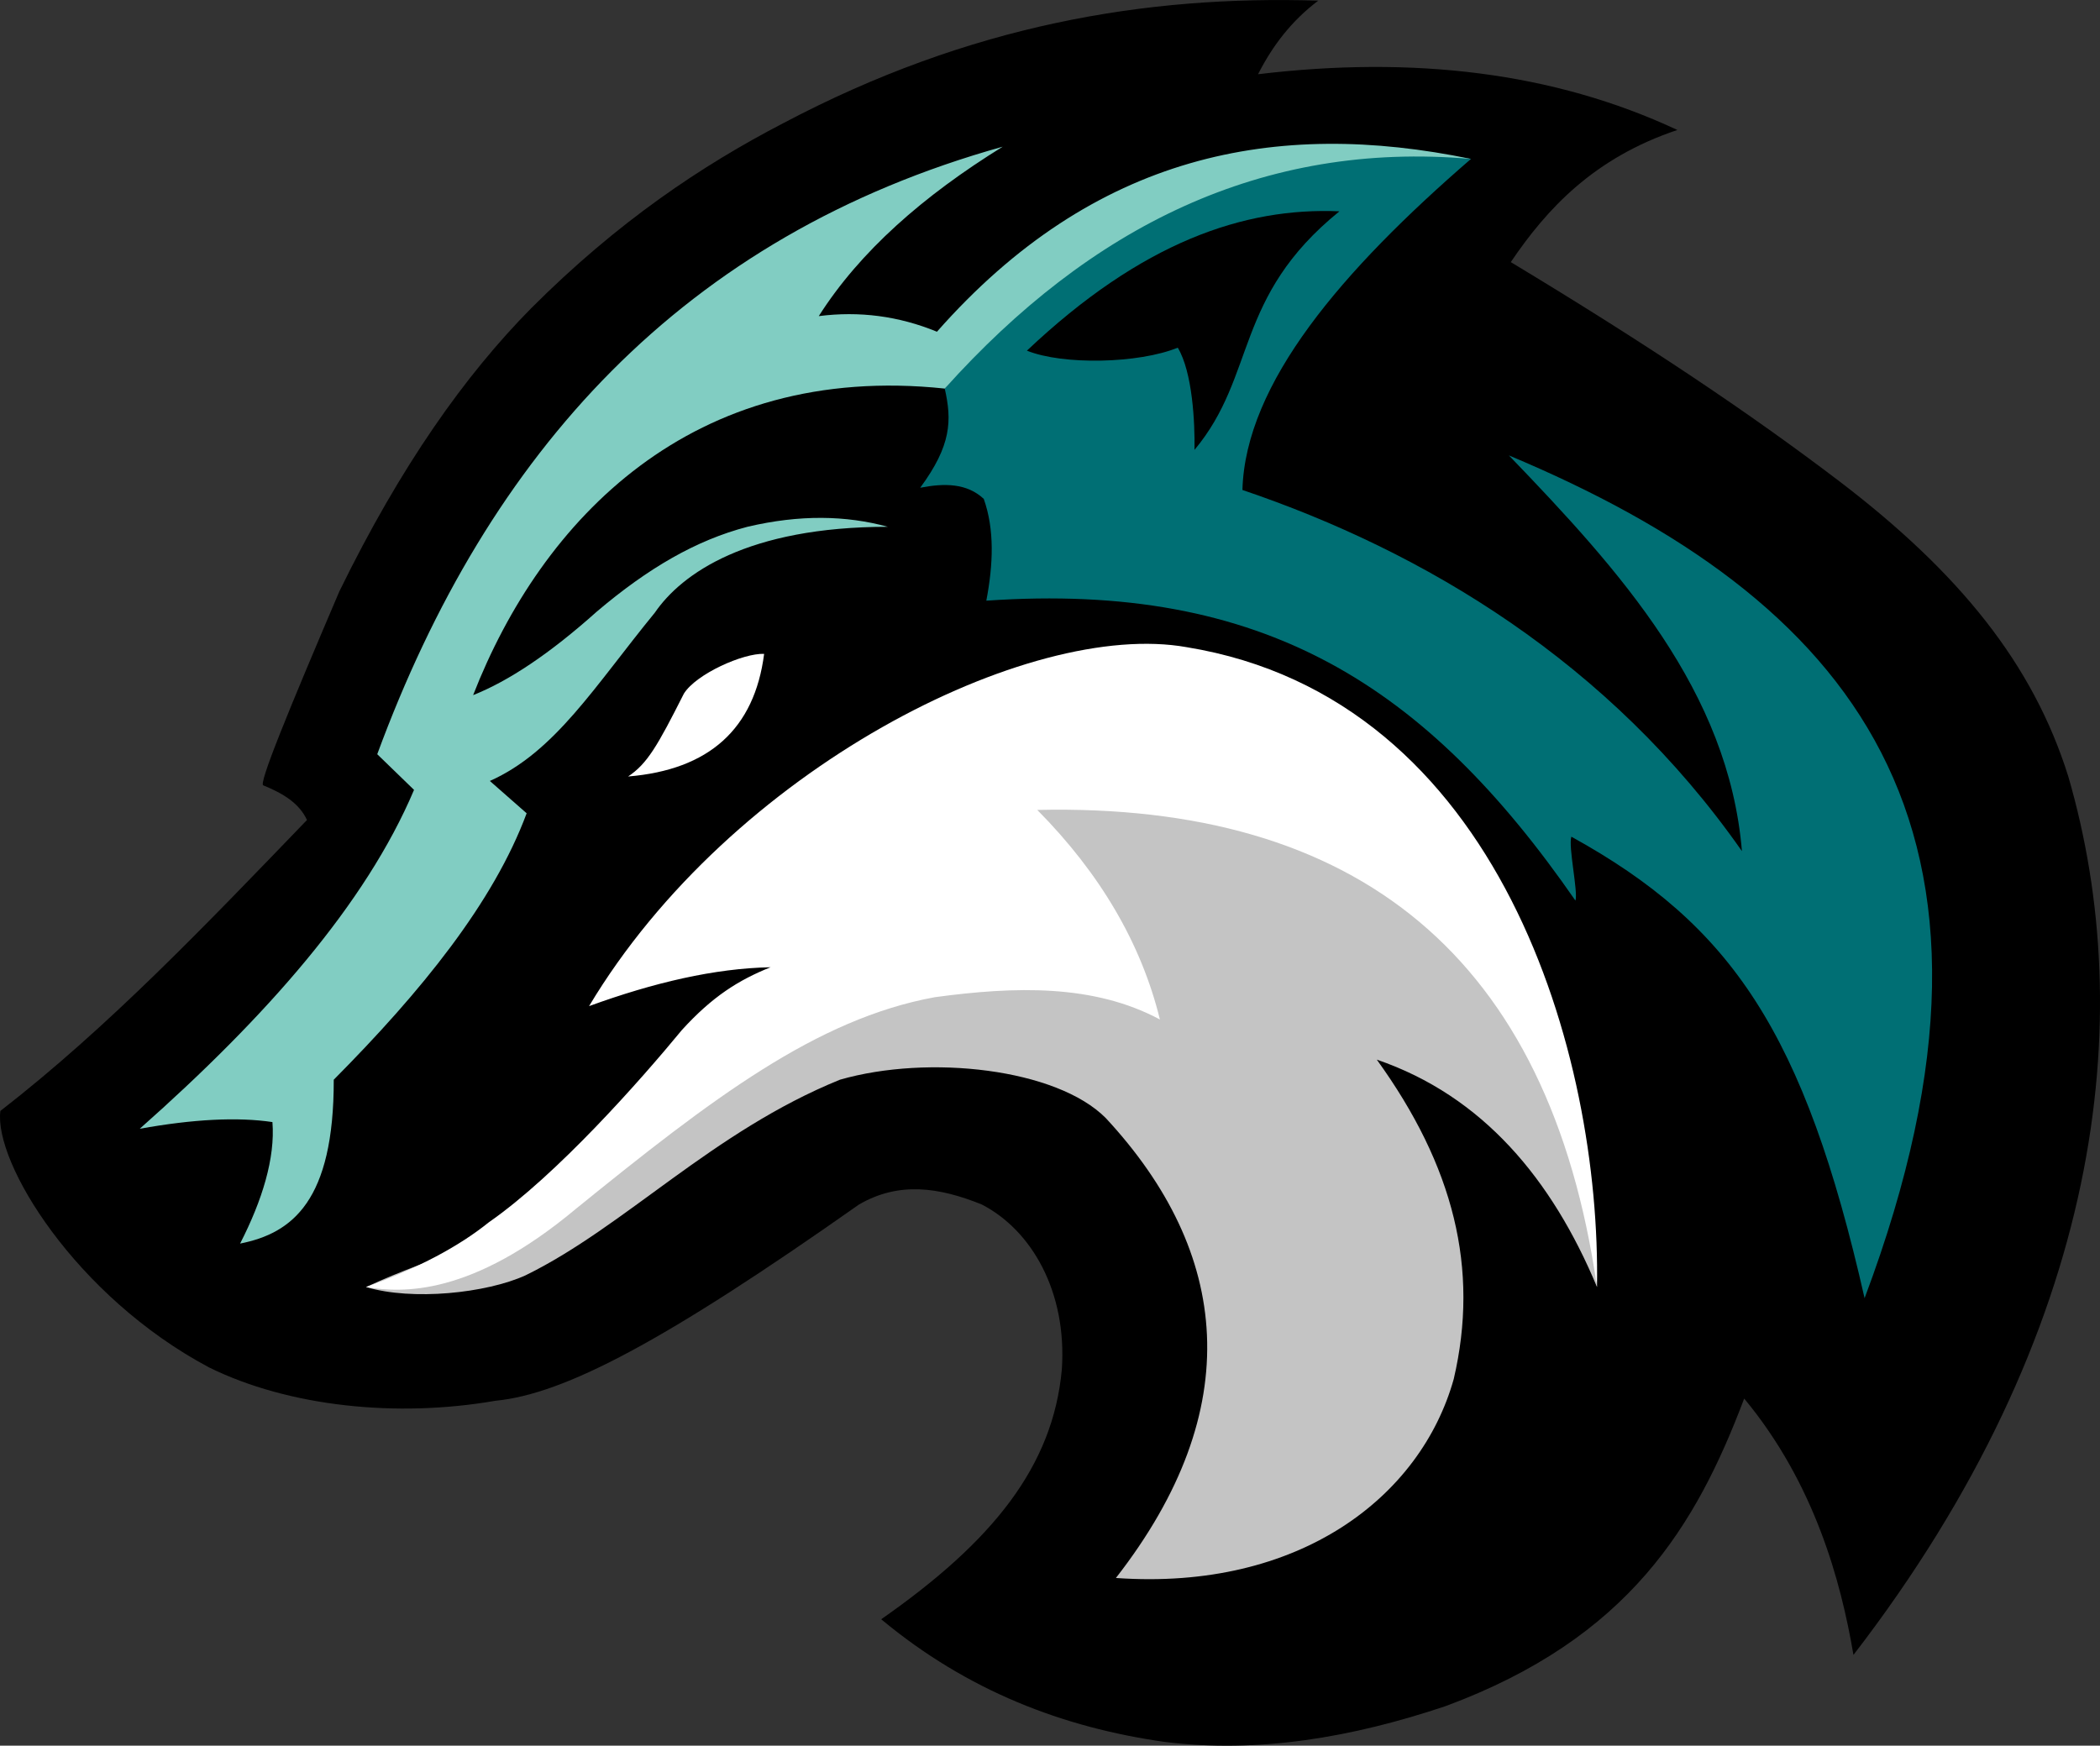<?xml version='1.0' encoding='utf-8'?>
<svg xmlns="http://www.w3.org/2000/svg" fill="none" viewBox="0 0 3192.8 2654.6"><rect x="0" y="0" width="3192.8" height="2654.6" fill="#333333" stroke="none"/> <path id="a" d="m0.58 1689.4c-10.17 77.98 113.58 281.4 316.99 389.89 121.55 59.99 285.99 76.88 435.66 50.85 105.1-10.17 257.45-90.4 552.63-298.35 61.03-35.6 122.24-26.12 186.68-0.2 76.08 39.19 129.92 132.95 121.85 251.08-13.57 147.49-105.3 261.48-274.62 379.73 131.4 109.33 276.7 164.58 430.57 186.46 142.88 17.75 285.19-6.66 427.19-54.24 279.7-103.42 381.45-275.01 454.3-467.87 106.8 128.83 147.06 277.42 166.13 389.89 379.65-492.67 433.1-969.61 326.67-1335.8-53.37-170.34-164.63-309.49-350.61-450.87-132.14-100.44-286.58-204.49-497.05-331.4 54.96-81.18 126.27-158.4 253.27-200.91-188.13-88.13-402.01-113-637.5-84.79 22.29-43.92 51.28-81.5 91.53-111.88-261.27-8.34-530.05 36.5-813.68 186.47-123.06 63.89-251.43 149.55-383.11 281.4-100.19 101.58-197.84 238.73-291.57 430.57-77.94 182.64-124.43 295.92-115.27 294.97 30.45 12.52 54.24 27.12 66.11 52.55-157.15 163.05-302.15 315.06-466.17 442.44z" fill="#000"/> <path d="m317.57 2079.2c121.55 59.99 285.99 76.88 435.66 50.85 105.1-10.17 257.45-90.4 552.63-298.35 61.03-35.6 122.24-26.12 186.68-0.2 76.08 39.19 129.92 132.95 121.85 251.08-13.57 147.49-105.3 261.48-274.62 379.73 131.4 109.33 276.7 164.58 430.57 186.46 142.88 17.75 285.19-6.66 427.19-54.24 279.7-103.42 381.45-275.01 454.3-467.87 106.8 128.83 147.06 277.42 166.13 389.89 379.65-492.67 433.1-969.61 326.67-1335.8-53.37-170.34-164.63-309.49-350.61-450.87-132.14-100.44-286.58-204.49-497.05-331.4 54.96-81.18 126.27-158.4 253.27-200.91-188.13-88.13-402.01-113-637.5-84.79 22.29-43.92 51.28-81.5 91.53-111.88-261.27-8.34-530.05 36.5-813.68 186.47-123.06 63.89-251.43 149.55-383.11 281.4-100.19 101.58-197.84 238.73-291.57 430.57-77.94 182.64-124.43 295.92-115.27 294.97 30.45 12.52 54.24 27.12 66.11 52.55-157.15 163.05-302.15 315.06-466.17 442.44-10.17 77.98 113.58 281.4 316.99 389.89z" stroke="#000" stroke-opacity="0" stroke-width="1.333"/> <path id="b" d="m556.59 1957.2c70.35 21.18 182.98 9.3 242.41-17.8 150.87-73.74 283.94-218.68 478.05-297.51 134.87-38.77 329.71-16.95 404.3 58.49 189.2 203.97 215.49 442.23 15.25 699.25 279.42 19.77 463.63-123.75 513.64-302.58 39.27-168.11-0.28-324.06-116.97-485.67 161.03 55.21 266.37 181.88 334.8 345.82-37-400.9-190.04-739.55-882.78-756.84l141.99 273.71-420.4 16.95c-135.01 94.24-262.96 259.26-405.15 339.04-104.36 58.55-196.68 76.83-305.14 127.14z" fill="#C4C4C4"/> <path d="m799 1939.4c150.87-73.74 283.94-218.68 478.05-297.51 134.87-38.77 329.71-16.95 404.3 58.49 189.2 203.97 215.49 442.23 15.25 699.25 279.42 19.77 463.63-123.75 513.64-302.58 39.27-168.11-0.28-324.06-116.97-485.67 161.03 55.21 266.37 181.88 334.8 345.82-37-400.9-190.04-739.55-882.78-756.84l141.99 273.71-420.4 16.95c-135.01 94.24-262.96 259.26-405.15 339.04-104.36 58.55-196.68 76.83-305.14 127.14 70.35 21.18 182.98 9.3 242.41-17.8z" stroke="#000" stroke-opacity="0" stroke-width="1.333"/> <path id="c" d="m1171.5 1470.9c-48.74 19.57-88.3 44.43-134.63 95.29-63.29 76.84-189.87 220.37-293.84 292.69-45.26 36.41-106.2 69.12-186.47 98.33 55.64 9.39 160.48 13.56 318.7-118.67 207.64-168.44 365.9-289.01 545.85-322.08 122.26-16.6 241.78-20.06 342.42 33.9-28.45-115.76-90.76-221.94-186.47-318.69 485.47-11.01 778.84 222.1 850.98 725.54 6.14-350.15-145.79-895.06-623.82-973.04-239.11-42.72-692.83 185.41-908.62 545.85 98.26-35.81 190.99-57.48 275.9-59.12z" fill="#fff"/> <path d="m1036.9 1566.2c-63.29 76.84-189.87 220.37-293.84 292.69-45.26 36.41-106.2 69.12-186.47 98.33 55.64 9.39 160.48 13.56 318.7-118.67 207.64-168.44 365.9-289.01 545.85-322.08 122.26-16.6 241.78-20.06 342.42 33.9-28.45-115.76-90.76-221.94-186.47-318.69 485.47-11.01 778.84 222.1 850.98 725.54 6.14-350.15-145.79-895.06-623.82-973.04-239.11-42.72-692.83 185.41-908.62 545.85 98.26-35.81 190.99-57.48 275.9-59.12-48.74 19.57-88.3 44.43-134.63 95.29z" stroke="#000" stroke-opacity="0" stroke-width="1.333"/> <path id="d" d="m1499.6 913.44c421.29-29.08 668.71 128.35 895.66 456.09 4.29-13.4-11.11-81.88-6.21-97.19 243.97 134.54 354.29 298.34 445.83 701.8 270.83-720.88-23.36-1064.8-540.77-1281.6 169.79 176.22 334 358.67 354.3 601.79-201.26-287.73-483.57-455.81-759.44-549.24 4.43-162.52 151.75-334.1 347.51-503.46-289.02-47.47-600.11 82.47-800.12 349.2 11.05 48.69 10.17 86.46-37.29 150.87 36.83-7.17 71.01-7.01 96.62 16.95 16.56 46.75 14.45 99.41 3.91 154.75z" fill="#006F74"/> <path d="m2395.3 1369.5c4.29-13.4-11.11-81.88-6.21-97.19 243.97 134.54 354.29 298.34 445.83 701.8 270.83-720.88-23.36-1064.8-540.77-1281.6 169.79 176.22 334 358.67 354.3 601.79-201.26-287.73-483.57-455.81-759.44-549.24 4.43-162.52 151.75-334.1 347.51-503.46-289.02-47.47-600.11 82.47-800.12 349.2 11.05 48.69 10.17 86.46-37.29 150.87 36.83-7.17 71.01-7.01 96.62 16.95 16.56 46.75 14.45 99.41 3.91 154.75 421.29-29.08 668.71 128.35 895.66 456.09z" stroke="#000" stroke-opacity="0" stroke-width="1.333"/> <path id="e" d="m212.47 1716.5c81.19-14.6 148.57-18.1 201.73-10.17 4.3 54.64-15.32 118.8-49.16 184.77 79.28-15.66 142.71-64.92 142.39-249.19 133.37-134.43 242.79-269.28 293.27-405.14l-55.94-49.17c99.25-44.19 159.34-144.08 250.88-255.97 40.68-59.33 140.71-130.53 354.3-130.53-63.26-17.31-133.76-18.84-213.59 0-77.98 20.35-150.88 62.73-228.85 128.84-71.92 64.39-134.17 105.64-188.17 127.14 104.27-267.36 333.08-506.77 717.06-466.18 221.19-246.39 482.92-377.01 800.12-349.2-296.44-61.41-573.05-8.21-811.98 262.75-58.22-23.89-118.13-31.64-179.69-23.73 62.55-98.5 159.06-183.05 279.7-257.67-486.11 135.89-782.01 465.3-950.99 923.87 22.4 21.73 41.3 40.05 55.94 54.25-73.4 173.49-224.68 344.95-417.02 515.33z" fill="#81CDC2"/> <path d="m414.2 1706.3c4.3 54.64-15.32 118.8-49.16 184.77 79.28-15.66 142.71-64.92 142.39-249.19 133.37-134.43 242.79-269.28 293.27-405.14l-55.94-49.17c99.25-44.19 159.34-144.08 250.88-255.97 40.68-59.33 140.71-130.53 354.3-130.53-63.26-17.31-133.76-18.84-213.59 0-77.98 20.35-150.88 62.73-228.85 128.84-71.92 64.39-134.17 105.64-188.17 127.14 104.27-267.36 333.08-506.77 717.06-466.18 221.19-246.39 482.92-377.01 800.12-349.2-296.44-61.41-573.05-8.21-811.98 262.75-58.22-23.89-118.13-31.64-179.69-23.73 62.55-98.5 159.06-183.05 279.7-257.67-486.11 135.89-782.01 465.3-950.99 923.87 22.4 21.73 41.3 40.05 55.94 54.25-73.4 173.49-224.68 344.95-417.02 515.33 81.19-14.6 148.57-18.1 201.73-10.17z" stroke="#000" stroke-opacity="0" stroke-width="1.333"/> <path id="f" d="m954.96 1180.8c123.19-10.17 192.11-72.33 206.81-186.48-31.74-1.29-103.4 30.52-122.05 60.56-40.22 79.75-55.69 106.55-84.76 125.92z" fill="#fff"/> <path d="m1161.8 994.32c-31.74-1.29-103.4 30.52-122.05 60.56-40.22 79.75-55.69 106.55-84.76 125.92 123.19-10.17 192.11-72.33 206.81-186.48z" stroke="#000" stroke-opacity="0" stroke-width="1.333"/> <path id="g" d="m1561.3 533.24c54.82 22.17 169.84 19.73 229.37-4.53 22.43 37.44 26.15 114.02 25.43 155.4 94.93-113.58 59.33-232.24 220.37-362.77-145.35-6.24-300.78 46.97-475.17 211.9z" fill="#000"/> <path d="m1790.7 528.71c22.43 37.44 26.15 114.02 25.43 155.4 94.93-113.58 59.33-232.24 220.37-362.77-145.35-6.24-300.78 46.97-475.17 211.9 54.82 22.17 169.84 19.73 229.37-4.53z" stroke="#000" stroke-opacity="0" stroke-width="1.333"/> </svg>